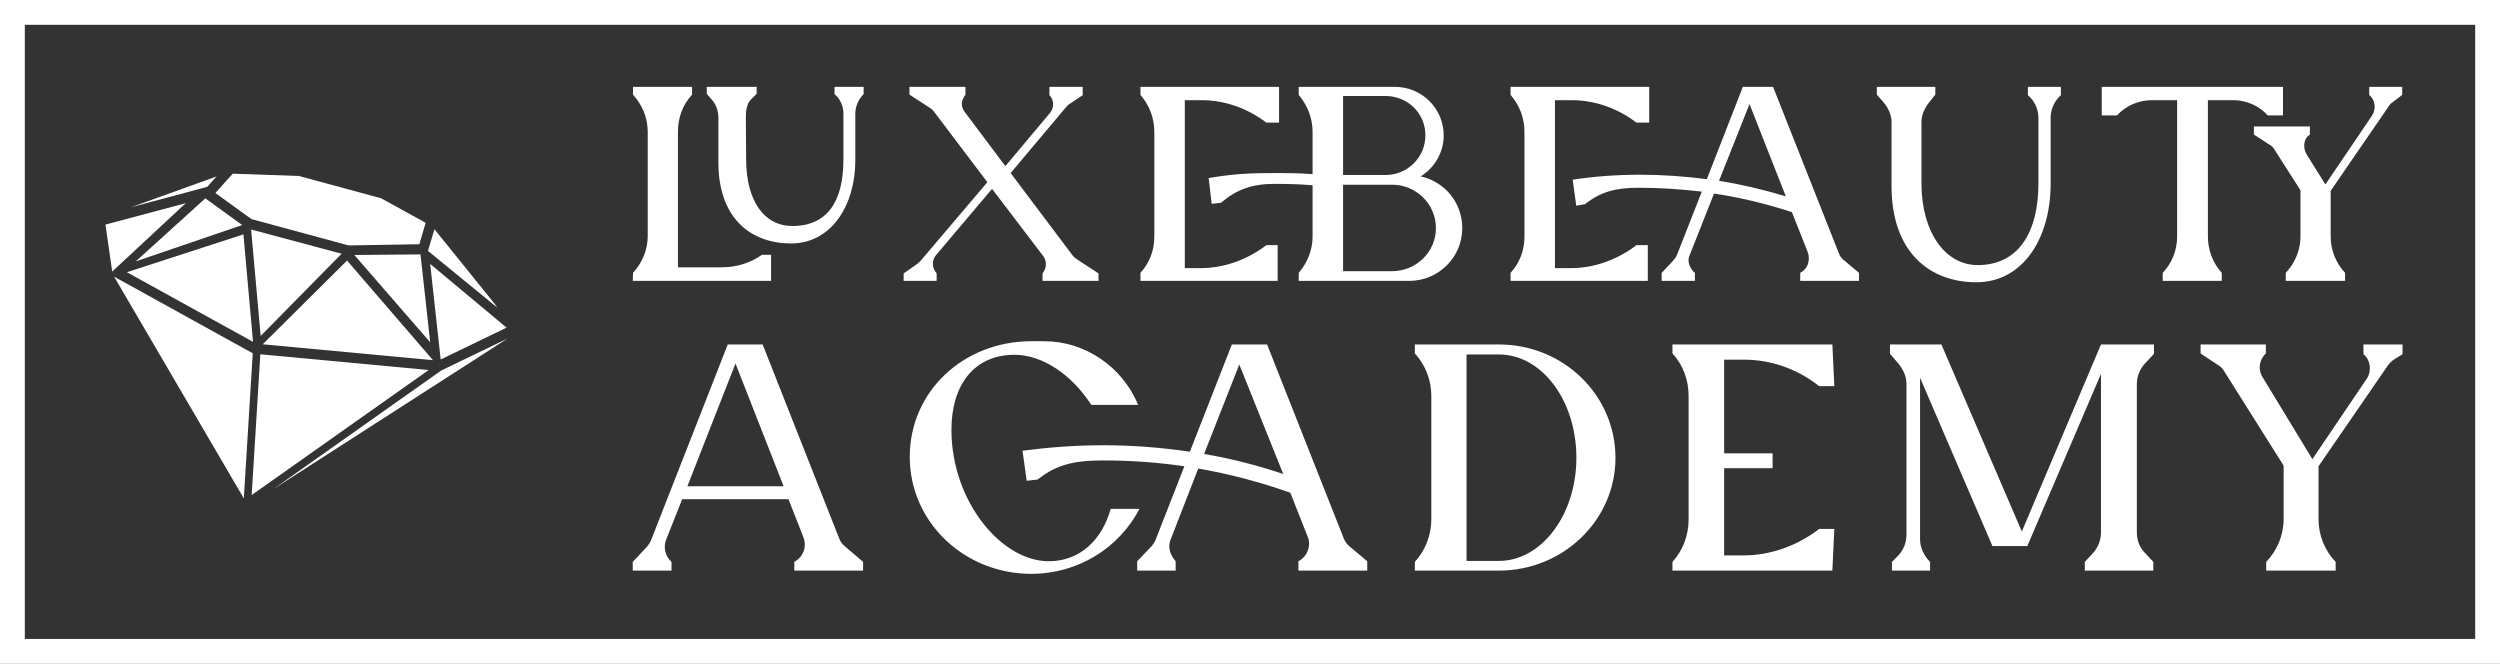 <svg xmlns="http://www.w3.org/2000/svg" fill="none" viewBox="0 0 403 107" style="width:100%; height:100%"><rect x="0" y="0" width="403" height="107" fill="#333333" stroke="none"/><defs id="SvgjsDefs3985"></defs><g id="SvgjsG3986" transform="matrix(1,0,0,1,0,0)" fill="#ffffff"><path fill-rule="nonzero" d="M0,0 H403 V107 H0 V0 z M4,4 v99 h395 v-99 z"></path></g><g id="SvgjsG3987" transform="matrix(0.67,0,0,0.67,15.908,18.662)" fill="#ffffff"><polygon points="42.021,89.823 98.369,53.589 82.566,61.219 82.574,61.292 82.527,61.238 82.264,61.365 82.281,61.389"></polygon><polygon points="79.395,61.174 38.895,57.391 36.811,91.25"></polygon><polygon points="3.71,38.712 34.918,92.062 37.066,57.146"></polygon><polygon points="95.209,45.172 80.775,27.29 79.232,32.516 95.928,46.175"></polygon><polygon points="98.135,50.979 79.758,35.645 82.281,58.632"></polygon><polygon points="61.512,33.498 79.758,54.504 77.424,33.356"></polygon><polygon points="59.756,34.836 39.467,54.979 80.432,58.808"></polygon><polygon points="58.445,33.191 36.674,27.365 38.974,52.971"></polygon><polygon points="37.133,54.393 34.822,28.537 6.776,37.639"></polygon><polygon points="8.923,35.031 34.527,26.292 25.659,19.867"></polygon><polygon points="1.63,26.184 3.25,37.485 20.957,21.022"></polygon><polygon points="28.355,14.604 7.837,21.987 26.101,17.109"></polygon><polygon points="36.751,24.86 60.131,31.196 77.148,30.907 78.672,25.749 67.951,19.853 48.173,14.486 32.256,13.938 28.073,18.586"></polygon></g><g id="SvgjsG3988" transform="matrix(1.117,0,0,1.117,100.526,0.598)" fill="#ffffff"><path d="M1.32 40 l0.04 -1.16 c1.32 -1.44 2.12 -3.32 2.12 -5.32 l0 -15.04 c0 -2.04 -0.8 -3.88 -2.12 -5.36 l0 -1.12 l8.52 0 l0 1.12 c-1.36 1.48 -2.04 3.32 -2.04 5.36 l0 19.56 l6.36 0 c2.04 0 4.08 -0.6 5.76 -1.8 l1.32 0 l0 3.76 l-19.96 0 z M13.68 22.92 l0 -6.56 c0 -0.88 -0.36 -1.88 -0.96 -2.52 l-0.72 -0.84 l0 -1 l7.2 0 l0 1 l-0.84 0.84 c-0.6 0.6 -0.72 1.64 -0.72 2.52 l0.04 6.16 c0.04 5.96 2.6 9.56 6.68 9.56 c5.08 0 7.36 -3.6 7.36 -9.56 l0 -6.68 c0 -1.04 -0.44 -2.08 -1.28 -2.8 l0 -1.04 l4.2 0 l0 1.04 c-0.72 0.72 -1.2 1.76 -1.2 2.8 l0 6.72 c0 6.64 -3.52 12.04 -9.28 12.04 c-5.72 0 -10.48 -3.56 -10.48 -11.68 z M40.415 40 l0 -1.08 l1.84 -1.28 l0.56 -0.48 l9.68 -11.4 l-7.68 -10.16 c-0.16 -0.2 -0.28 -0.36 -0.48 -0.48 l-3.08 -2 l0 -1.12 l8.08 0 l0 1.12 l-0.2 0.32 c-0.44 0.64 -0.44 1.48 0.08 2.16 l5.88 7.84 l6.44 -7.68 c0.64 -0.76 0.6 -1.88 -0.08 -2.56 l0 -1.2 l4.8 0 l0 1.2 l-2.04 1.36 c-0.16 0.12 -0.28 0.24 -0.36 0.36 l-8 9.52 l9 11.96 c0.12 0.16 0.4 0.36 0.56 0.48 l3.12 2.04 l0 1.08 l-8.08 0 l0 -1.08 l0.16 -0.24 c0.44 -0.64 0.44 -1.6 -0.04 -2.24 l-7.4 -9.72 l-8.12 9.6 c-0.6 0.72 -0.56 1.84 0.12 2.6 l0 1.08 l-4.76 0 z M84.87 28.88 l-0.44 -3.72 c4.16 -0.72 6.92 -0.72 10.36 -0.72 c1.56 0 3.08 0.04 4.64 0.16 l0 -6.12 c0 -2 -0.76 -3.84 -2 -5.32 l0 -1.16 l13.88 0 c3.92 0 7.04 3.16 7.04 7 c0 2.48 -1.32 4.68 -3.32 5.92 c3.48 0.76 6 3.8 6 7.48 c0 4.24 -3.48 7.6 -7.64 7.6 l-15.96 0 l0 -1.16 c1.24 -1.44 2 -3.28 2 -5.24 l0 -7.4 c-1.88 -0.16 -3.72 -0.2 -5.52 -0.2 c-3.2 0 -5.44 0.8 -7.68 2.72 c-0.04 0 -1.36 0.16 -1.36 0.16 z M74.59 40 l0 -1.16 c1.28 -1.4 2 -3.2 2 -5.2 l0 -15.16 c0 -2 -0.72 -3.84 -2 -5.32 l0 -1.16 l20 0 l0 5.16 l-1.84 0 c-2.72 -2.08 -6 -3.24 -9.36 -3.24 l-2.4 0 l0 24.24 l2.28 0 c3.28 0 6.44 -1.12 9.12 -3.04 l0.36 -0.28 l1.64 0 l0 5.16 l-19.8 0 z M103.83 38.6 l7.08 0 c3.44 0 6.32 -2.76 6.32 -6.2 c0 -3.52 -2.88 -6.28 -6.32 -6.28 l-7.08 0 l0 12.48 z M103.83 24.72 l6.12 0 c3.2 0 5.76 -2.56 5.76 -5.72 c0 -3.2 -2.56 -5.68 -5.76 -5.68 l-6.12 0 l0 11.4 z M137.485 29.16 l-0.52 -3.76 c3.12 -0.48 6.28 -0.72 9.84 -0.72 c3.16 0 6.36 0.24 9.52 0.64 l5.2 -13.32 l4.36 0 l9.52 24.08 c0.12 0.36 0.4 0.68 0.64 0.88 l2.24 1.88 l0 1.16 l-8.48 0 l0 -1.16 l0.2 -0.12 c0.68 -0.44 1.04 -1.16 1.04 -1.96 c0 -0.32 -0.04 -0.6 -0.16 -0.92 l-2.28 -5.76 c-3.68 -1.2 -7.44 -2.12 -11.24 -2.68 l-3.48 8.8 c-0.12 0.24 -0.2 0.52 -0.2 0.8 c0 0.68 0.36 1.4 0.92 1.84 l0 1.16 l-4.8 0 l0 -1.16 l1.52 -1.6 c0.2 -0.2 0.6 -0.72 0.68 -0.96 l3.6 -9.16 c-3.04 -0.36 -6.08 -0.56 -9.16 -0.56 s-5.4 0.52 -7.68 2.36 z M128.005 40 l0 -1.16 c1.28 -1.4 2 -3.2 2 -5.2 l0 -15.16 c0 -2 -0.72 -3.84 -2 -5.32 l0 -1.16 l20 0 l0 5.16 l-1.84 0 c-2.72 -2.08 -6 -3.24 -9.36 -3.24 l-2.4 0 l0 24.24 l2.28 0 c3.28 0 6.44 -1.12 9.12 -3.04 l0.36 -0.28 l1.64 0 l0 5.16 l-19.8 0 z M167.725 27.8 l-5.24 -13.32 l-4.4 11.08 c3.24 0.52 6.48 1.28 9.64 2.24 z M182.98 26.32 l0 -9.24 c0 -1.12 -0.52 -2.12 -1.24 -2.96 l-0.88 -1 l0 -1.12 l8.44 0 l0 1.12 l-0.8 1 c-0.68 0.84 -1.2 1.84 -1.2 2.96 l0 8.84 c0 6.96 3.36 11.8 8.12 11.8 c5.96 0 8.76 -4.84 8.76 -11.8 l0 -9.48 c0 -1.2 -0.56 -2.44 -1.52 -3.24 l0 -1.2 l4.76 0 l0 1.2 c-0.92 0.8 -1.48 2.04 -1.48 3.24 l0 9.56 c0 7.8 -3.96 14.2 -10.72 14.2 c-6.68 0 -12.24 -4.28 -12.24 -13.88 z M222.115 40 l0 -1.16 c1.36 -1.4 2.08 -3.32 2.08 -5.24 l0 -19.68 l-3.64 0 c-1.88 0 -3.72 0.76 -5.04 2.2 l-2.2 0 l0 -4.12 l26.16 0 l0 4.12 l-2.2 0 c-1.28 -1.44 -3.16 -2.2 -5 -2.2 l-3.64 0 l0 19.68 c0 1.92 0.72 3.84 2 5.24 l0 1.16 l-8.52 0 z M239.875 40 l0 -1.16 c1.36 -1.44 2.12 -3.32 2.12 -5.24 l0 -6.68 l-3.76 -5.88 c-0.16 -0.28 -0.32 -0.48 -0.68 -0.68 l-2.28 -1.48 l0 -1.16 l8.08 0 l0 1.16 l-0.2 0.16 c-0.76 0.6 -0.8 1.88 -0.24 2.76 l2.68 4.28 l6.72 -9.92 c0.64 -0.96 0.48 -2.28 -0.4 -3 l0 -1.16 l4.76 0 l0 1.16 l-1.72 1.32 l-8.6 12.52 l0 6.6 c0 1.92 0.72 3.8 2.08 5.24 l0 1.16 l-8.56 0 z"></path></g><g id="SvgjsG3989" transform="matrix(1.302,0,0,1.302,101.792,39.902)" fill="#ffffff"><path d="M0.16 40 l0 -1.08 l1.8 -1.92 c0.2 -0.24 0.32 -0.44 0.48 -0.8 l9.48 -24.2 l4.32 0 l9.52 24.12 c0.16 0.4 0.4 0.64 0.72 0.92 l2.2 1.88 l0 1.08 l-8.52 0 l0 -1.08 l0.2 -0.12 c1 -0.68 1.36 -1.84 0.92 -2.96 l-1.84 -4.68 l-13.16 0 l-2 5.04 c-0.36 0.96 -0.08 2.04 0.68 2.72 l0 1.08 l-4.8 0 z M6.92 29.56 l11.92 0 l-5.96 -15.2 z M48.935 28.88 l-0.52 -3.72 c3.12 -0.4 6.28 -0.68 10.04 -0.68 c3.56 0 7.16 0.28 10.68 0.8 l5.2 -13.28 l4.36 0 l9.52 24.08 c0.16 0.36 0.4 0.68 0.64 0.88 l2.24 1.88 l0 1.16 l-8.52 0 l0 -1.16 l0.2 -0.12 c0.92 -0.56 1.4 -1.84 0.96 -2.88 l-2.16 -5.48 c-3.72 -1.32 -7.52 -2.32 -11.4 -3 l-3.44 8.84 c-0.36 0.88 -0.04 1.88 0.64 2.64 l0 1.16 l-4.76 0 l0 -1.16 l1.8 -1.88 c0.16 -0.2 0.32 -0.44 0.44 -0.68 l3.6 -9.2 c-3.32 -0.48 -6.64 -0.72 -10 -0.72 s-5.72 0.4 -8.16 2.36 z M59.335 32.36 l3.56 0 c-2.48 4.76 -7.52 8.04 -13.4 8.04 c-8.28 0 -15.04 -6.4 -15.04 -14.48 c0 -8.2 6.76 -14.32 15.04 -14.32 l1.6 0 c5.08 0 9.68 3.16 11.64 7.88 l-5.8 0 c-2.44 -3.76 -6.04 -6.2 -9.52 -6.2 c-5.04 0 -7.8 3.8 -7.8 9.28 c0 8.88 6.2 16.28 12.04 16.28 c3.88 0 6.6 -2.64 7.68 -6.48 z M80.695 28.04 l-5.44 -13.56 l-4.36 11.08 c3.32 0.56 6.6 1.4 9.8 2.48 z M96.99 40 l0 -1.08 c1.32 -1.44 2.04 -3.32 2.04 -5.28 l0 -15.28 c0 -1.92 -0.72 -3.84 -2.04 -5.24 l0 -1.12 l10.4 0 c8 0 14.44 6.28 14.44 14.04 c0 7.68 -6.44 13.96 -14.44 13.96 l-10.4 0 z M103.39 38.8 l4 0 c5.32 0 9.6 -5.76 9.6 -12.76 c0 -7.12 -4.28 -12.8 -9.6 -12.8 l-4 0 l0 25.56 z M128.885 40 l0 -1.08 c1.32 -1.44 2 -3.32 2 -5.28 l0 -15.28 c0 -1.92 -0.68 -3.84 -2 -5.24 l0 -1.12 l19.8 0 l0.24 5.16 l-1.88 0 c-2.72 -2.16 -6 -3.28 -9.36 -3.28 l-2.4 0 l0 11.6 l6 0 l0 1.84 l-6 0 l0 10.8 l2.36 0 c3.24 0 6.36 -1.08 9.04 -3 l0.36 -0.28 l1.88 0 l-0.24 5.08 l0 0.08 l-19.8 0 z M156.06 40 l0 -1.08 l0.68 -0.68 c0.72 -0.72 1.12 -1.64 1.12 -2.72 l0 -18.64 c0 -0.96 -0.44 -1.84 -1.04 -2.56 l-1 -1.16 l0 -1.16 l6.36 0 l9.96 23.16 l9.8 -23.16 l6.56 0 l0 1.16 l-1.08 1.16 c-0.64 0.68 -1.04 1.6 -1.04 2.6 l0 18.32 c0 0.92 0.28 1.84 1 2.56 l1.04 1.12 l0 1.08 l-8.48 0 l0 -1.08 l1.04 -1.12 c0.64 -0.72 0.96 -1.64 0.96 -2.56 l0 -19.6 l-9.12 21.32 l-4.32 0 l-8.96 -20.84 l0 20 c0 1.04 0.48 2.04 1.24 2.8 l0 1.08 l-4.72 0 z M202.395 40 l0 -1.08 c1.36 -1.4 2.16 -3.32 2.16 -5.28 l0 -6.64 l-7.36 -11.68 c-0.16 -0.28 -0.4 -0.56 -0.68 -0.72 l-2.24 -1.48 l0 -1.12 l8.08 0 l0 1.12 l-0.2 0.2 c-0.68 0.8 -0.72 1.92 -0.24 2.68 l6.2 10.2 l6.76 -10 c0.6 -0.92 0.44 -2.28 -0.44 -3 l0 -1.2 l4.84 0 l0 1.2 l-1.2 0.76 c-0.2 0.16 -0.4 0.36 -0.56 0.56 l-8.64 12.56 l0 6.56 c0 1.96 0.76 3.88 2.12 5.28 l0 1.08 l-8.6 0 z"></path></g></svg>
